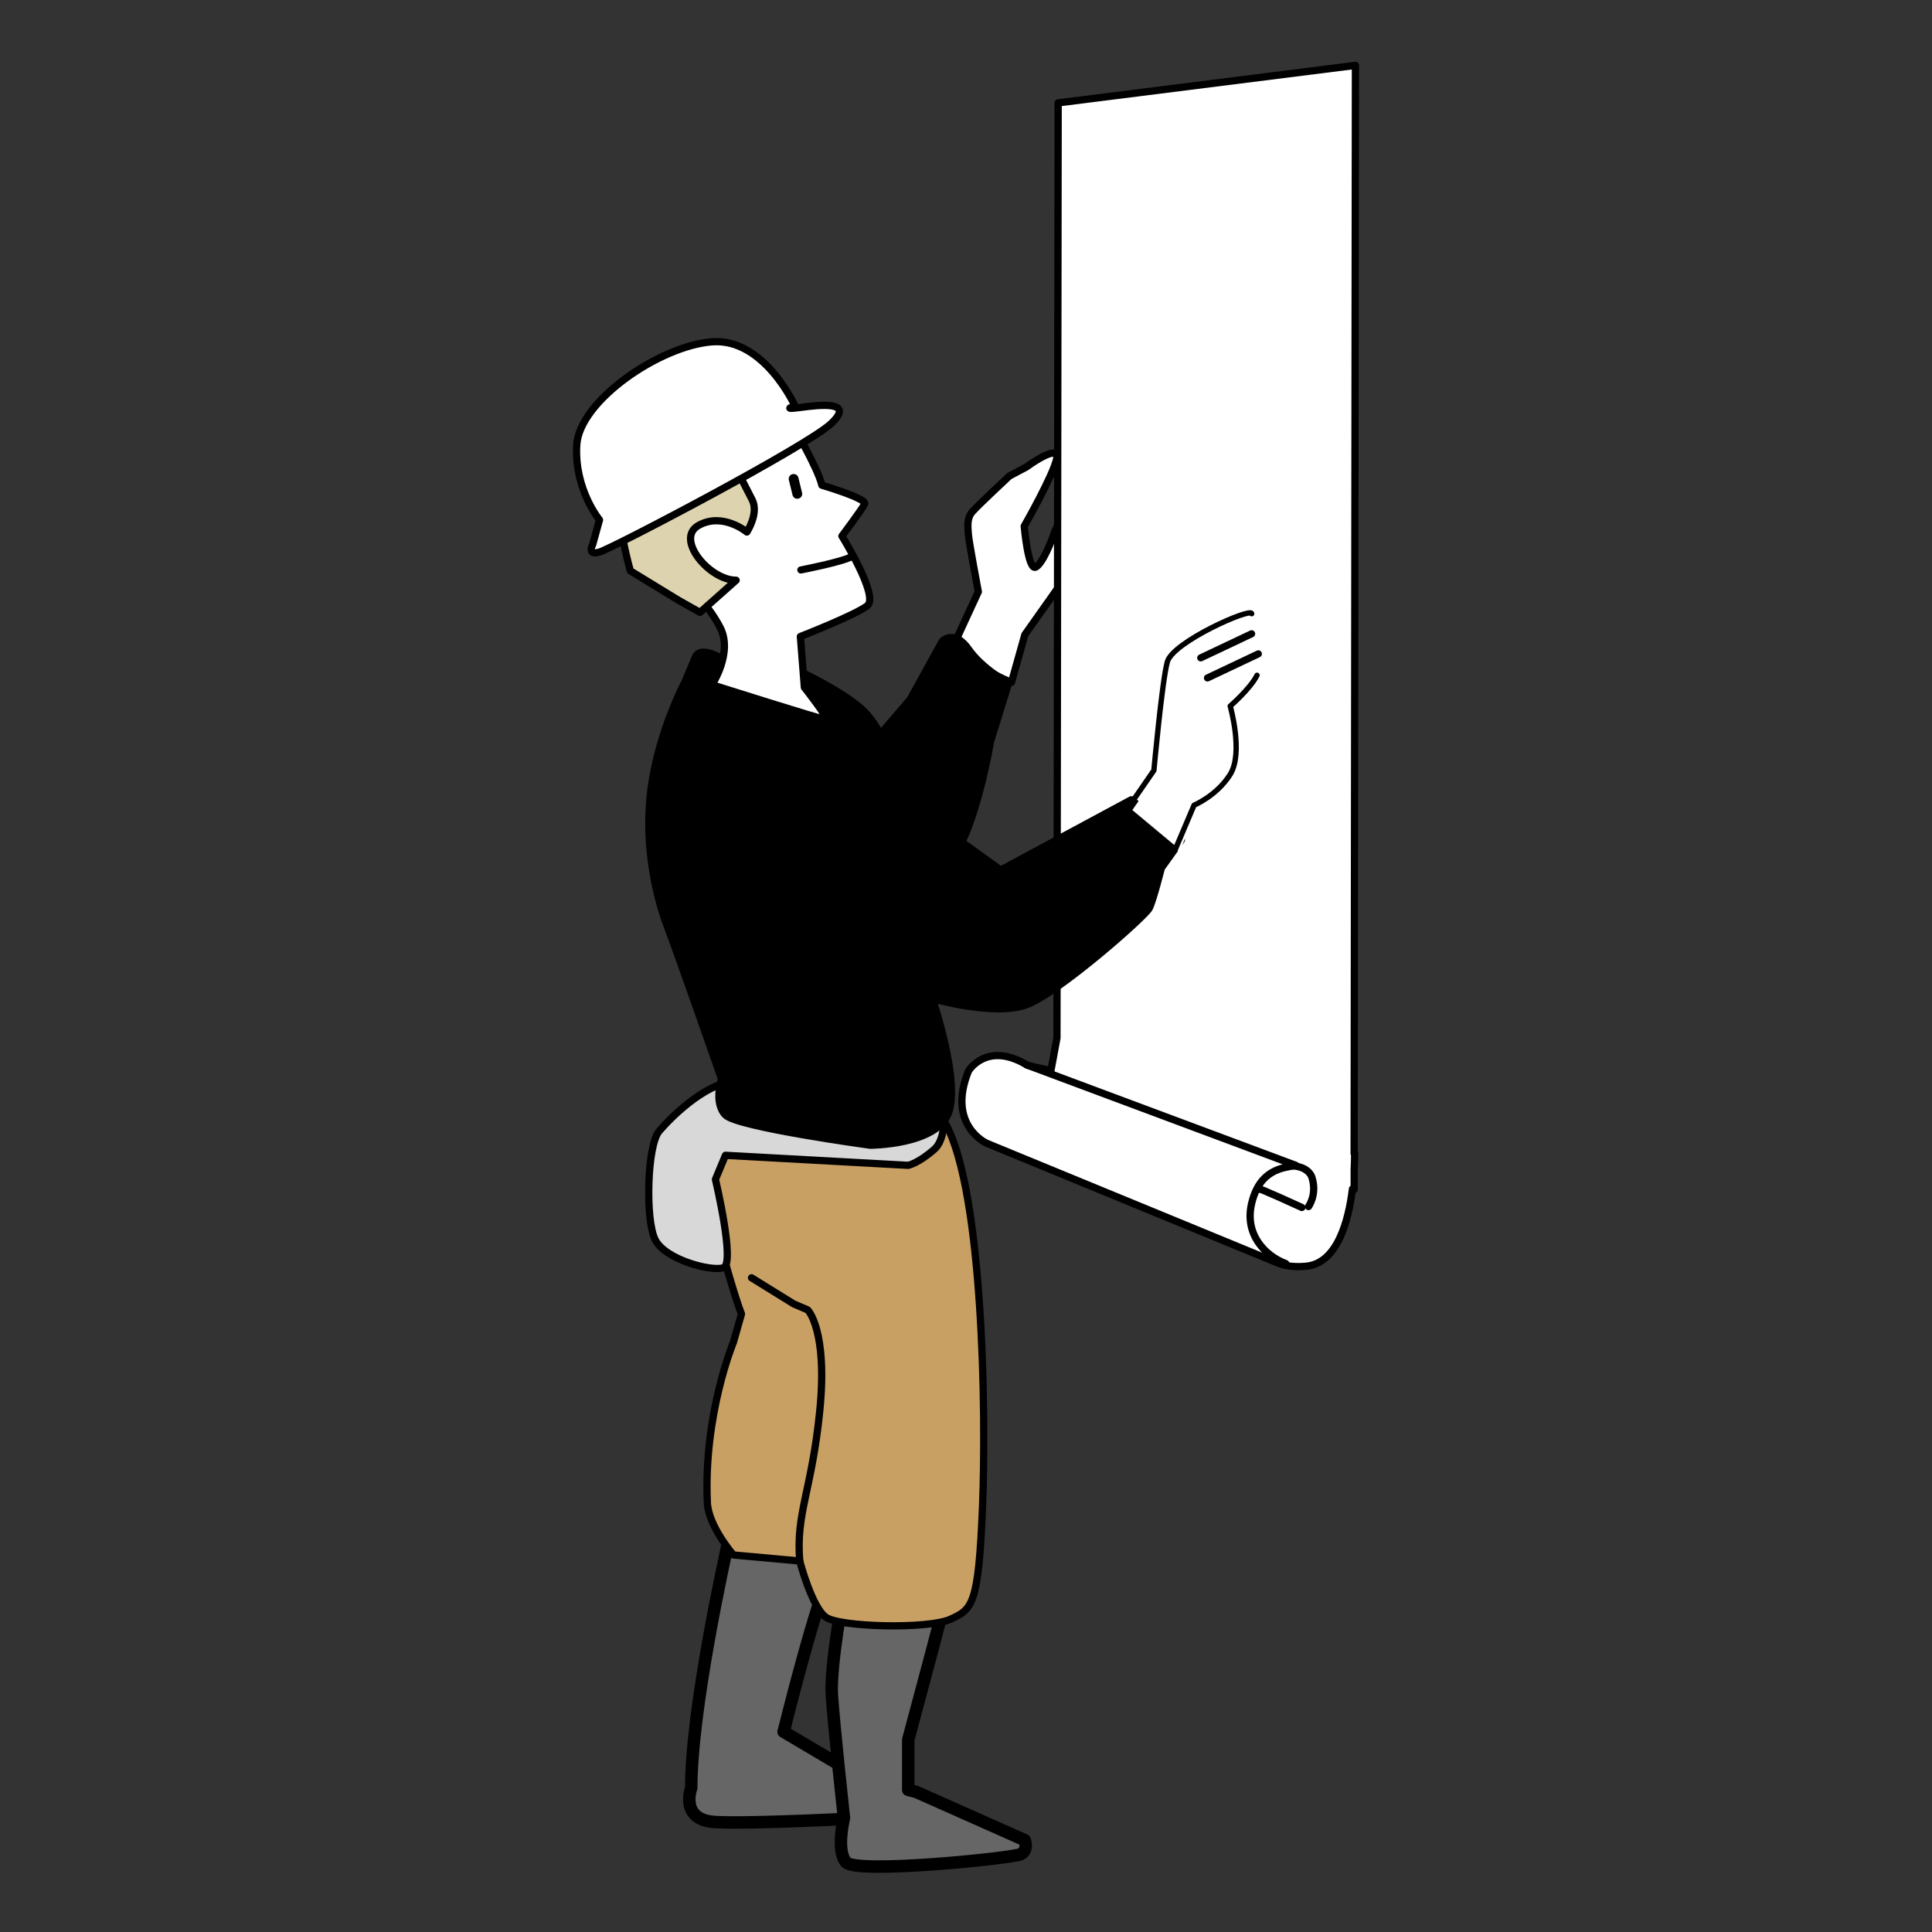 <?xml version="1.0" encoding="UTF-8"?><svg id="_レイヤー_2" xmlns="http://www.w3.org/2000/svg" xmlns:xlink="http://www.w3.org/1999/xlink" viewBox="0 0 332.97 332.97"><rect x="0" y="0" width="332.97" height="332.97" fill="#333333" stroke="none"/><defs><style>.cls-1,.cls-2,.cls-3,.cls-4{fill:none;}.cls-5{fill:#d8d8d8;}.cls-5,.cls-6,.cls-7,.cls-8,.cls-2,.cls-9{stroke-width:1.25px;}.cls-5,.cls-6,.cls-7,.cls-8,.cls-2,.cls-9,.cls-3,.cls-4,.cls-10{stroke:#000;stroke-linecap:round;stroke-linejoin:round;}.cls-6{fill:#ddd4af;}.cls-7{fill:#c9a063;}.cls-8,.cls-11{fill:#fff;}.cls-12{clip-path:url(#clippath);}.cls-3{stroke-width:.92px;}.cls-4{stroke-width:1.23px;}.cls-10{fill:#666;stroke-width:2.15px;}</style><clipPath id="clippath"><rect class="cls-1" width="332.97" height="332.97"/></clipPath></defs><g id="_レイヤー_1-2"><g class="cls-12"><g><path class="cls-8" d="m165.11,109.57l3.5-7.59s-1.64-8.69-1.71-9.84c-.06-1.15-.38-2.75.7-3.97,1.09-1.22,6.36-6.13,6.36-6.13l2.92-1.55s5.77-4.25,5.23-1.45-5.59,11.64-5.59,11.64c0,0,.67,7.82,2.01,7.05,1.34-.77,2.94-5.25,2.94-5.25,0,0,.96-3.52,3.03-3.64,2.07-.12-1.23,11.16-1.23,11.16l-6.64,9.38-2.31,8.22s-8.97-3.43-9.23-8.04Z"/><path class="cls-10" d="m135.06,298.45s5.88-23.88,8.65-28.73c2.31-4.04-12.94-4.47-18.08-4.5-.74,3.28-6.5,29.32-6.5,42.92,0,0-2.08,5.54,4.15,5.88,6.23.35,25.61-.69,25.61-.69l1.38-5.88-15.23-9Z"/><path class="cls-10" d="m145.45,274.22s-2.42,12.81-2.08,18c.35,5.19,2.08,21.11,2.08,21.11,0,0-1.38,5.54.35,7.61s28.73-.69,30.11-1.38c1.38-.69.69-2.42.69-2.42l-18.69-8.31-1.38-.35v-8.65s7.27-27,6.92-26.31c-.35.69-18,.69-18,.69Z"/><path class="cls-7" d="m120.18,199.8s5.54,21.46,7.61,26.65l-1.38,4.85s-5.19,12.46-4.5,27.69c.18,4.05,4.5,9,4.5,9l11.42,1.04s2.08,7.96,4.5,9.69c2.42,1.73,17.65,2.08,21.46.35,3.81-1.73,4.85-2.42,5.54-19.38.69-16.96,0-54-6.23-65.77-6.23-11.77-36.34-14.88-42.92,5.88Z"/><path class="cls-9" d="m148.56,130.22l8.31-9.69,5.54-10.04s2.08-2.08,4.5,1.38c2.42,3.46,6.92,5.88,6.92,5.88l-3.12,10.04s-2.77,16.61-7.27,20.77c-4.5,4.15-16.27-4.5-14.88-18.35Z"/><path class="cls-5" d="m162.41,188.03s1.38,7.61-1.38,10.04-4.5,2.77-4.5,2.77l-31.5-1.73-1.73,4.15s3.46,14.54,1.38,15.23c-2.08.69-10.04-1.38-11.77-4.85-1.73-3.46-1.38-16.27.69-18.69,2.08-2.42,7.61-7.96,12.81-8.65,5.19-.69,36,1.73,36,1.73Z"/><path class="cls-2" d="m129.52,220.22l7.27,4.5,2.42,1.04s3.46,3.46,2.08,17.31c-1.38,13.85-4.15,17.65-3.46,25.96"/><g><path class="cls-8" d="m233.44,198.77l-.06.02.22-187.52-51.23,6.46-.21,161.16-1.05,5.68c-.48-.24-3.82-.84-4.15-1.04-6.92-4.15-10.04,1.04-10.04,1.04-3.81,9.35,3.12,12.46,3.12,12.46l50.34,20.71c1.3.49,2.87.66,4.7.49,5.4-.49,7.33-7.81,8.01-13.33l.3.08v-3.49c.09-1.65.07-2.72.07-2.72Z"/><g><path class="cls-2" d="m221.53,201.04c2.05-.41,4.09.41,4.57,1.87.95,2.93-.58,5.03-.58,5.03"/><path class="cls-2" d="m221.59,217.77c-3.6-1.35-7.13-5.06-5.88-10.35,1.38-5.88,5.32-6.13,7.61-6.58l-46.38-17.31"/><path class="cls-2" d="m224.37,208.1s-8.31-3.81-7.27-3.12"/></g></g><path class="cls-9" d="m125.72,114.3s-4.85-3.46-5.88-1.04c-1.04,2.42-1.73,4.15-1.73,4.15,0,0-4.5,8.31-5.88,18.35-1.38,10.04,1.04,19.38,2.77,23.88s9.35,26.31,9.35,26.31c0,0-1.38,4.15.69,6.23,2.08,2.08,24.92,5.19,24.92,5.19,0,0,11.42,0,13.5-5.54,2.08-5.54-2.77-19.73-2.77-19.73,0,0,10.73,3.12,16.27,1.04,5.54-2.08,20.42-15.23,21.11-16.61.69-1.38,2.08-6.92,2.08-6.92l3.46-4.85-8.65-6.92-22.5,12.11-14.88-10.73s-4.5-12.11-8.31-16.27c-3.81-4.15-15.23-9-15.23-9l-8.31.35Z"/><path class="cls-8" d="m136.33,72.77s4.62,7.85,5.31,10.85c0,0,7.85,2.31,7.38,3.23-.46.92-3.92,5.54-3.92,5.54,0,0,6.46,10.38,4.38,12-2.08,1.62-11.54,5.31-11.54,5.31l.69,8.77s4.38,5.54,3.69,5.54-19.61-6-19.61-6c0,0,3.69-5.54,1.38-9.92-2.31-4.38-5.77-7.38-6.69-7.62-.92-.23-8.31-15-8.08-16.15.23-1.15,16.61-14.08,27-11.54Z"/><path class="cls-6" d="m125.02,77.15s4.38,8.54,4.62,9c1.18,2.35-.92,5.54-.92,5.54,0,0-4.15-3.46-8.31-1.15-4.15,2.31,1.85,9.46,6.46,9.46l-6.23,5.54-3.69-2.08-8.31-5.08s-1.85-6.46-2.08-11.54c-.23-5.08,18.46-9.69,18.46-9.69Z"/><path class="cls-8" d="m102.18,93.76s-1.15,2.08,1.15,1.38c2.31-.69,35.77-18.23,39.92-22.15,4.15-3.92-1.85-3.23-5.31-2.77-3.46.46-.92-.23-.92-.23,0,0-5.31-11.77-14.31-11.08-9,.69-22.84,10.15-23.31,17.77-.46,7.61,3.92,12.92,3.92,12.92l-1.15,4.15Z"/><g><path class="cls-11" d="m194.94,139.92l4.62-6.69s1.38-15.23,2.31-18.69c.92-3.46,14.54-9.46,14.54-8.31s2.08,8.31.92,10.61c-1.15,2.31-4.62,5.31-4.62,5.31,0,0,2.31,8.08,0,11.77-2.31,3.69-6.23,5.31-6.23,5.31l-3.23,7.62-8.31-6.92Z"/><path class="cls-3" d="m216.64,116.38c-1.15,2.31-4.62,5.31-4.62,5.31,0,0,2.31,8.08,0,11.77-2.31,3.69-6.23,5.31-6.23,5.31l-3.23,7.61-8.31-6.92,4.62-6.69s1.38-15.23,2.31-18.69c.92-3.46,14.54-9.46,14.54-8.31"/><line class="cls-4" x1="206.94" y1="113.38" x2="215.71" y2="109.23"/><line class="cls-4" x1="208.1" y1="116.84" x2="216.87" y2="112.69"/></g><path class="cls-4" d="m138.02,98.23s7.15-1.38,8.77-2.31"/><path d="m137.08,81.67h.03c.46,0,.83.37.83.83v2.67c0,.46-.37.83-.83.83h-.03c-.46,0-.83-.37-.83-.83v-2.67c0-.46.37-.83.83-.83Z" transform="translate(-15.99 34.95) rotate(-13.74)"/></g></g></g></svg>